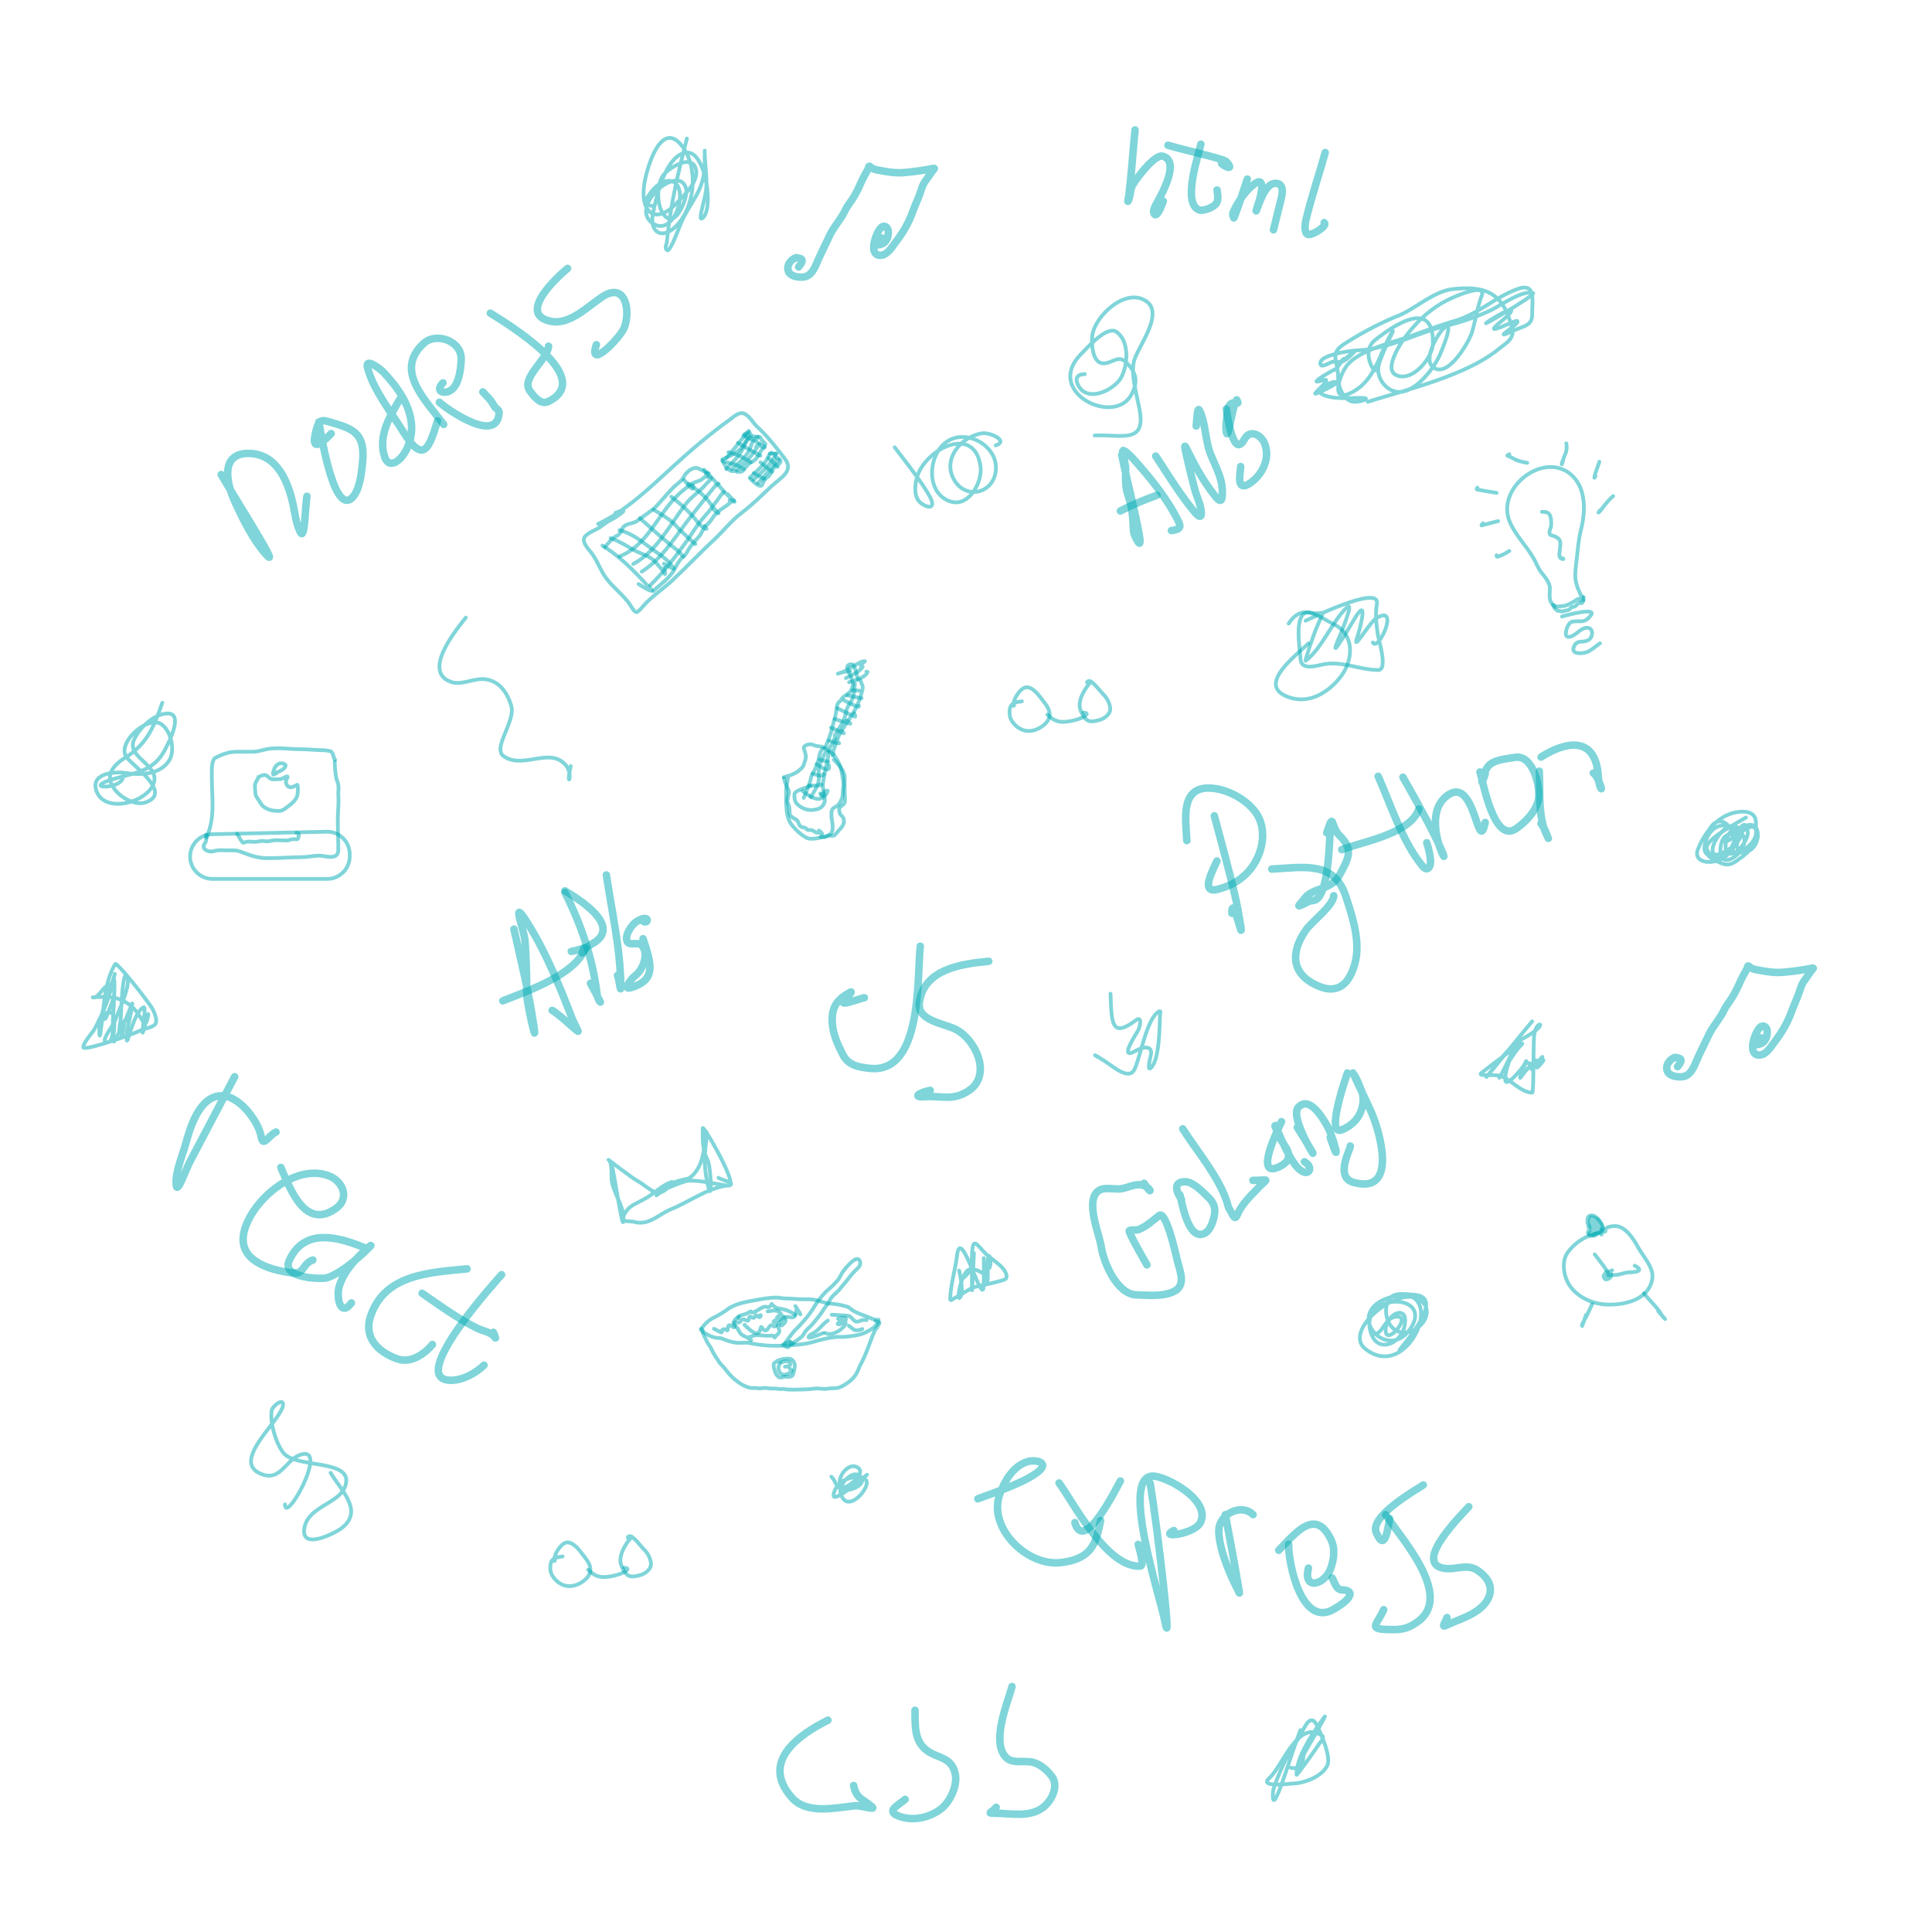 <svg xmlns="http://www.w3.org/2000/svg" width="514" height="514" fill="none"><path stroke="#00ADB5" stroke-linecap="round" stroke-linejoin="round" stroke-opacity=".5" d="M149.686 414.091c-1.309.193-2.849.295-3.161 1.854-.241 1.208-.15 2.451.574 3.499 1.237 1.79 3.075 2.835 5.289 2.466 1.979-.329 4.698-2.123 4.698-4.351 0-1.256-.905-2.52-1.653-3.46-.802-1.007-1.495-2.067-2.505-2.891-1.362-1.111-2.463-1.22-3.688.09-.67.717-1.304 1.695-1.597 2.634-.145.463-.038.834-.038 1.298 0 .618-.115-.294 0-.6"/><path stroke="#00ADB5" stroke-linecap="round" stroke-linejoin="round" stroke-opacity=".5" d="M156.469 417.63c1.114.989 2.058 1.883 4.028 1.931 1.379.034 2.757-.31 4.049-.681.926-.265 3.892-1.67 1.488-1.783"/><path stroke="#00ADB5" stroke-linecap="round" stroke-linejoin="round" stroke-opacity=".5" d="M167.955 409.003c-1.47 1.623-3.498 4.804-2.736 7.242.268.857.657 1.434 1.16 2.167 1.014 1.474 2.584 1.014 4.009.629 1.032-.279 2.259-1.158 2.655-2.158.545-1.38-.592-3.538-1.542-4.488-1.061-1.061-1.901-2.352-3.083-3.281-.315-.247-.554-.515-.964-.424-.461.103-.651.544-.038.544M271.866 186.582c-1.309.194-2.849.296-3.16 1.855-.242 1.208-.15 2.451.574 3.499 1.237 1.79 3.075 2.835 5.288 2.466 1.98-.33 4.698-2.123 4.698-4.351 0-1.256-.904-2.52-1.653-3.46-.802-1.008-1.495-2.067-2.505-2.891-1.362-1.111-2.462-1.22-3.687.09-.67.717-1.304 1.695-1.598 2.634-.144.463-.038.834-.038 1.298 0 .618-.115-.294 0-.6"/><path stroke="#00ADB5" stroke-linecap="round" stroke-linejoin="round" stroke-opacity=".5" d="M278.65 190.122c1.114.989 2.058 1.883 4.027 1.931 1.379.034 2.758-.31 4.05-.681.925-.265 3.891-1.67 1.488-1.783"/><path stroke="#00ADB5" stroke-linecap="round" stroke-linejoin="round" stroke-opacity=".5" d="M290.135 181.495c-1.469 1.623-3.498 4.804-2.736 7.242.268.857.657 1.434 1.16 2.166 1.014 1.474 2.584 1.015 4.009.63 1.033-.279 2.26-1.158 2.655-2.158.546-1.381-.592-3.538-1.542-4.488-1.061-1.061-1.901-2.352-3.083-3.281-.315-.247-.553-.515-.964-.424-.461.103-.651.544-.038.544M159.125 139.395c7.547-3.595 13.647-9.54 19.782-15.146 4.821-4.406 9.877-8.759 15.198-12.561 1.05-.751 2.533-2.26 3.952-1.617 1.407.638 2.217 2.374 3.329 3.402 2.737 2.532 5.199 5.626 7.449 8.601 2.478 3.275-1.237 5.088-3.534 7.232-2.609 2.436-5.101 4.948-7.95 7.097-2.709 2.043-4.885 4.859-7.365 7.172-3.779 3.525-7.314 7.278-11.082 10.806-2.243 2.1-4.817 3.815-6.977 5.99-.757.762-1.457 1.77-2.33 2.404-.701.51-1.671-1.45-1.921-1.819-1.981-2.93-5.05-4.935-6.99-7.999-1.219-1.927-2.04-4.305-3.5-6.065-.697-.84-2.439-2.731-1.676-3.958.78-1.253 2.993-1.853 4.2-2.75.941-.7 2.085-1.563 3.156-2.05.778-.353 1.542-.98 2.238-1.462 1.832-1.27-.109-.727-1.348-.255"/><path stroke="#00ADB5" stroke-linecap="round" stroke-linejoin="round" stroke-opacity=".5" d="M160.278 145.148c4.594 2.844 8.715 6.96 12.302 11.019.09.103.963.711.83.936-.257.435-3.239-1.528-3.523-1.724M164.832 141.036c3.725 1.066 5.945 3.096 8.952 5.267 1.34.967 2.704 1.84 3.906 2.978.565.534.967 1.237 1.489 1.813.715.789-2.205-.916-2.549-1.113M170.244 137.848c2.607 2.353 5.227 4.673 7.915 6.93 1.021.858 2.181 1.645 3.063 2.656 1.566 1.793-.485-.534-1.181-1.191M173.896 135.606c1.934 1.175 3.953 2.314 5.59 3.899.672.651 1.229 1.417 1.947 2.019.884.742 1.659 1.608 2.549 2.329 1.268 1.027 1.459 1.327-.047.038M178.604 132.154c2.133 1.67 4.108 3.365 5.891 5.401.79.902 1.427 1.943 2.429 2.635.919.634 1.562.817.487-.213M183.137 128.637c1.878 1.411 3.729 2.699 5.23 4.517.686.832 1.228 1.788 1.995 2.555 1.558 1.559.487.773-.64-.285M187.317 124.987c2.637 2.522 4.845 5.476 7.486 7.967 1.779 1.678-.769-1.01-1.186-1.488M192.421 122.085c2.22-.906 4.522-1.986 5.714-4.201.329-.61.753-1.142.888-1.83.186-.945.149-.539-.551.072M195.994 125.133c1.76-1.633 3.727-3.417 5.016-5.489.643-1.034 1.868-2.296.155-.801M201.635 128.555a106.515 106.515 0 0 0 4.506-5.184c.476-.589 1.929-1.353.181-.886M200.36 127.674c1.678-1.438 3.575-3.112 4.905-4.927.355-.485.628-1.024.953-1.528.544-.843.578-.558-.247-.471"/><path stroke="#00ADB5" stroke-linecap="round" stroke-linejoin="round" stroke-opacity=".5" d="M164.808 148.053c8.36-3.396 10.423-12.613 17.235-17.825.829-.634 1.502-1.339 2.469-1.778.646-.293 1.444-.434 2.032-.809.359-.23 3.338-2.506 1.268-1.565"/><path stroke="#00ADB5" stroke-linecap="round" stroke-linejoin="round" stroke-opacity=".5" d="M160.915 145.588c.939-1.141 1.772-2.117 2.962-2.942.195-.136.496-.158.657-.339.318-.358.8-.882.922-1.343.483-1.819 2.841-1.483 4.094-2.395 1.191-.867 2.338-1.746 3.553-2.603 1.338-.944 1.957-1.772 3.032-2.982.987-1.112 1.946-2.236 2.991-3.288.855-.861 2.198-1.644 2.742-2.746.614-1.243 2.184-2.666 3.597-2.436.485.08 4.05 2.146 1.72.825M168.48 150.033c6.283-3.313 9.769-10.538 14.012-15.996 1.563-2.01 3.796-3.346 5.432-5.321.7-.845 2.245-1.742.448-1.727M170.723 152.08c5.693-3.5 9.337-10.011 13.479-15.17 1.884-2.348 3.703-4.744 5.61-7.073.87-1.061 2.386-1.724.44-.637M172.966 155.732c3.552-3.464 6.42-7.202 9.326-11.209 1.767-2.436 3.295-5.175 5.37-7.368 1.191-1.259 2.107-2.733 3.188-4.067.436-.538.736-1.164 1.184-1.697 1.008-1.201.305-.115-.397.537M173.801 157.25c1.768-1.732 4.358-3.398 5.537-5.645.428-.815 1.487-2.784 2.23-3.283.983-.66 1.451-2.063 2.165-2.945.745-.919 1.474-1.816 2.282-2.69.757-.82 1-2.259 1.937-2.964 1.045-.786 1.553-2.003 2.387-2.941.721-.812 2.094-1.653 2.989-2.274.496-.343.842-.812 1.404-1.067 1.14-.518.4-.253-.643-.292M192.278 122.734c1.462.385 3.265.65 4.598 1.447.86.514 1.609 1.03.043.094M193.796 120.293c2.086.545 3.561 1.156 5.261 2.265 1.113.725.934.524-.224-.174M196.327 117.83c1.791 1.007 3.529 2.152 5.381 3.029 1.089.516.518.48-.323.074M197.768 115.862c1.883.857 3.62 1.711 5.354 2.79.791.492.073.524-.527.126"/><path stroke="#00ADB5" stroke-linecap="round" stroke-linejoin="round" stroke-opacity=".5" d="M193.202 121.876c1.423-1.692 2.85-3.295 4.146-5.029.368-.492 2.61-3.235 1.641-1.832M194.697 124.846c1.851-1.637 4.519-3.819 5.117-6.265.176-.719.557-1.438 1.116-1.934.567-.502 1.16-.728.313.118M193.212 124.791c1.974-2.127 3.662-3.556 4.777-6.175.29-.681.622-1.244 1.097-1.78.504-.567 1.227-1.098.254-.083M200.547 125.838c.909.576 1.821 1.11 2.766 1.59.39.198-.093-.185-.259-.248M202.319 122.99c.061.052 3.635 3.115 3.001 2.432M204.442 121.88c.788.758 3.203 2.977 2.353 2.288"/><path stroke="#00ADB5" stroke-linecap="round" stroke-linejoin="round" stroke-opacity=".5" d="M199.491 127.047c1.307-1.216 4.172-3.627 4.874-5.497.277-.737 1.544-1.684.352-.671"/><path stroke="#00ADB5" stroke-linecap="round" stroke-linejoin="round" stroke-opacity=".5" d="M199.656 127.41c.124.1 2.623 2.791 3.156 1.486.272-.666.626-1.534 1.293-1.901 1.171-.644 1.387-2.673 2.585-3.217 1.36-.618 1.233-1.653-.033-2.02-.498-.145-.105-1.125-.622-1.048-.473.071-.723-.104-1.252-.007M192.113 122.371c.857 1.638 1.019 2.231 2.402 2.914.373.185.861-.071 1.144.073.56.284 1.668.29 2.087-.226.841-1.039 1.151-1.709 2.439-2.341.814-.398 1.468-1.339 1.844-2.118.413-.857 1.158-1.502 1.595-2.362.186-.366-1.315-1.309-1.329-1.943-.003-.18-1.785-.185-2.082-.335-.359-.183-.524-.44-.696-.819-.252-.555-.698.134-1.375.186M162.434 143.147c2.024.769 3.79 1.761 5.612 2.859 1.583.954 3.371 1.461 4.943 2.385 1.119.658 2.281 2.16 3.107 3.146.275.329.481.636.676 1.007.448.85-.018-1.205-.065-1.43M181.982 127.701c.562.59 2.835 3.844 2.386 1.398M186.661 353.572c.241 1.239.853 2.044 1.328 3.172.323.767.927 1.362 1.264 2.115.363.813.908 1.769 1.414 2.493.435.62.719 1.208 1.268 1.757.968.968 1.701 2.123 2.675 3.078 1.415 1.388 3.811 3.199 5.872 3.085.662-.037 1.395.168 2.045.07.557-.084 1.234-.112 1.792-.016.917.159 1.913-.001 2.79.189.474.103.99-.047 1.469.042.622.115 1.351.144 1.984.144 2.074 0 4.143-.013 6.212-.275 1.121-.143 2.231.229 3.341.032 1.041-.186 2.428.006 3.408-.423a11.252 11.252 0 0 0 3.331-2.285c.467-.466.82-1.023 1.136-1.6.415-.757.646-1.574 1.063-2.329 1.453-2.635 2.282-5.568 3.459-8.314.277-.648.733-1.172 1.066-1.77.084-.151.122-.344.259-.49.513-.543-.47-.601-.922-.806"/><path stroke="#00ADB5" stroke-linecap="round" stroke-linejoin="round" stroke-opacity=".5" d="M186.43 353.687c1.03-1.346 1.903-2.336 3.399-3.097 1.252-.638 2.551-1.395 3.683-2.228 1.739-1.278 4.133-1.848 6.25-2.233 2.305-.419 4.573-.909 6.919-.909.725 0 1.443.218 2.169.23.869.015 1.74.042 2.605.116 1.328.113 2.69.086 4.019.115 1.855.04 3.631 1 5.485 1.149 1.104.088 2.39.253 3.463.553.402.113.86.189 1.235.371.467.227.794.611 1.223.877 1.383.861 2.93 1.266 4.425 1.92.459.201 1.247.544 1.754.544.699 0 .662 1.29.662 0M233.606 351.902c-.854 1.145-1.463 1.581-2.675 2.249-.952.525-2.006.897-3.072 1.092-.996.182-2.083.325-3.092.406-.839.067-1.696-.03-2.553.067-1.94.221-3.896.721-5.767 1.268-2.67.78-5.249.861-8.007 1.011a34.916 34.916 0 0 1-8.979-.679c-.995-.206-2.047-.021-3.059-.06-1.116-.044-2.209-.351-3.258-.714-.442-.153-.849-.387-1.312-.493-.542-.123-1.094-.075-1.632-.205-.75-.181-1.626-.508-2.259-.947-.276-.191-.69-.348-.906-.637-.063-.084-.144-.271-.144-.371 0-.238-.195-.178.115.029M208.838 363.595c.701-.078 1.627-.065 1.337-.966-.093-.29-.327-.321-.576-.404-.741-.247-2.067.232-2.346 1.005-.499 1.388.447 2.888 1.933 2.407.405-.131 1.122-.417 1.38-.784.308-.441-.155-.311-.461-.74"/><path stroke="#00ADB5" stroke-linecap="round" stroke-linejoin="round" stroke-opacity=".5" d="M206.706 362.097c1.118-.448 1.689-.633 2.82-.633.455 0 .683-.032 1.084.23.664.434.892 1.258.823 1.984a9.135 9.135 0 0 1-.477 2.035c-.16.433-.557.508-.963.589-.371.074-1.18-.133-1.472.029-.31.172-1.258.23-1.498-.09-.22-.294-.457-.42-.618-.777-.153-.341-.222-.666-.345-1.005-.169-.465-.473-1.736.157-2.016.369-.164.527-.262.95-.262.12 0 .223.089.346.089.177 0-.342-.115-.519-.115M208.722 357.489c.813-1.05 1.554-2.134 2.394-3.155.451-.549 1.011-1.021 1.498-1.546 1.392-1.503 2.81-3.149 3.872-4.906 1.045-1.73 2.472-3.615 4.022-4.915.819-.687 1.551-1.445 2.263-2.237.691-.768 1.009-1.841 1.664-2.653.507-.628 3.825-4.903 4.403-2.304.227 1.022-.769 1.736-1.395 2.362-.71.71-1.424 1.612-2.029 2.419-.583.778-1.293 1.462-1.859 2.247-.771 1.067-2.174 1.831-2.736 3.04-.464.997-1.234 1.799-1.812 2.723-.8 1.281-1.738 2.351-2.681 3.523-.748.929-1.919 1.693-2.448 2.752-.443.885-1.227 1.258-1.943 1.831-.311.249-.69.388-.966.733-.092.115-.257.247-.343.118-.049-.073-.236.092-.201.173.123.287-.176-.689-.205-.781"/><path stroke="#00ADB5" stroke-linecap="round" stroke-linejoin="round" stroke-opacity=".5" d="M208.261 357.777c.221.112 1.613 1.169 1.613.317 0-.258.332-.688.448-.95.089-.199-.707-.009-.825.144-.155.198-.455.36.032.374.374.011.666-.15.95-.371.082-.064 1.181.11.202.083-.521-.015-1.027 0-1.527 0-.432 0 .444-.115.57-.115.101 0-.73.494-.874.333-.035-.04-.095-.148.045-.218M189.944 353.515c.065.034 2.123 1.112 2.131.979.01-.161-.105-.302-.025-.461.348-.697.799-.362 1.398-.093.468.211-.242-2.12 1.168-1.136.729.509.923.428.803-.425-.09-.646.133-.648.688-.58.378.047.649.129.864-.23.262-.436.557-.684 1.092-.496.443.156.837.595 1.142.035.134-.246.021-.983.445-.841.266.088.616.435.918.326.23-.083.406-.794.666-.682.271.118.547.632.89.509.165-.059.471-.599.147-.534M198.066 352.478c.714.581 3.388 3.684 4.173 1.366.141-.415.163-1.237.557-.557.324.561.813.95 1.344.42.352-.352.508-.949 1.011-1.133.462-.169.8.699 1.184.192.31-.409.16-1.112-.294-1.357-.149-.081-.191.197-.256.262M204.229 348.907c1.113-.192 2.514-.581 3.36.416.393.461.355 1.051.096 1.574-.189.382-.698.573-1.024.198-.266-.307.284-.814.48-1.001.675-.643 1.674.386 1.885 1.085.177.583-1.418 1.935-1.225 1.356M222.95 350.865c.33-.114 2.456-.798 2.048.333-.209.58-1.011.891-1.536 1.081-.249.09-.891.075-.474-.288.361-.313.87-.461 1.344-.422 1.849.15-.736 2.274-1.267 2.567-1.031.568-2.434 1.167-3.514.473"/><path stroke="#00ADB5" stroke-linecap="round" stroke-linejoin="round" stroke-opacity=".5" d="M211.602 347.466c.439.714.966 1.43 1.341 2.18.129.258-.429-.403-.56-.659-.035-.068-.275-.825-.298-.82-.28.063-.346 1.347-.422 1.584-.359 1.122-1.246.692-2.115.608-1.053-.101-1.524.937-2.106 1.6-.466.531-.649.694-.333 1.325.256.511.362 1.007 0 1.469-.282.361-.635.589-.976.887-.312.272.136.227.077.064-.16-.448-1.146-.355-1.469-.333-1.199.079-2.42-.222-3.597-.147-.625.039-1.214.388-1.833.48-.63.093.202.639.438.796.406.271-.794-.575-1.235-.784-.74-.35-1.422-.62-1.805-1.395-.384-.776-.721-1.305-1.37-1.875-.223-.197-.25-.495-.141-.762.253-.617.814-1.119 1.37-1.453"/><path stroke="#00ADB5" stroke-linecap="round" stroke-linejoin="round" stroke-opacity=".5" d="M211.487 349.771c-1.444-1.008-2.635-1.442-4.333-1.671-.597-.08-1.233-.493-1.622-.95-.346-.406-.15-.298-.557.252-.556.753-.969.078-1.68.276-1.089.303-2.024 1.316-3.13 1.504-.303.051-.23-.455-.608-.237-.637.367-1.124.715-1.869.832-.45.071-1.304.367-1.235.915M221.279 349.771c1.394.134 2.805.117 4.193.265.488.052.738.25 1.081.57.31.288.794.968 1.239 1.005.641.053.972-.213 1.571-.4.36-.113 1.51 0 1.133 0M220.243 351.326c-1.498.987-2.298 2.484-3.901 3.382-.318.178-1.289.523-1.216 1.108.053.423 3.298-.902 3.792-1.149M225.83 352.708c.814.606 1.517 1.473 2.535 1.165.275-.083.851-.116 1.036-.301M427.132 327.597c-4.207.807-7.265 2.022-9.931 5.45-1.69 2.172-1.319 5.591-.212 7.894 1.824 3.795 6.309 5.938 10.355 6.124 4.713.216 11.265-1.169 12.231-6.79.518-3.013-2.361-5.862-3.709-8.333-1.096-2.011-2.748-4.721-5.056-5.571-.942-.347-3.129-.227-3.815.711-.306.419-.7.862-.923 1.332-.181.382.013-.97-.03-1.362"/><path stroke="#00ADB5" stroke-linecap="round" stroke-linejoin="round" stroke-opacity=".5" d="M428.903 337.951c-1.135.584-2.977.97-1.983 2.248.226.292.549.276.825 0 .235-.235 1.422-1.471.545-1.763-1.788-.596-1.134 2.971.143 1.393.687-.848-.274-1.683-1.135-1.166-1.026.615-.214 1.69.591.757.606-.704.122-1.243-.538-.583-.591.591.009 1.533.59.734.596-.819-.083-1.513-.802-.795-.832.832.069.745.659.197.594-.552-.46-.471-.803-.038-.795 1.006.451.863.651 0 .295-1.267-1.012 1.645-.378-.575"/><path stroke="#00ADB5" stroke-linecap="round" stroke-linejoin="round" stroke-opacity=".5" d="M424.271 333.728c1.21 1.597 2.45 3.111 3.466 4.708.282.442.057.886.212.878.573-.032 1.161-.136 1.771-.136 1.398 0 2.498-.682 3.845-.682 1.631 0 4.028-.423 1.332-1.771M422.908 327.461c-.255-1.288-1.498-4.411.817-4.08.831.119 1.389.978 1.878 1.521 1.271 1.413 1.135 3.119-.924 3.24-.539.032-1.299 1.101-1.907.341-.689-.862.014-.804.136-1.84.08-.677-.363-.621-.553-1.287-.145-.51.157-1.069.28-1.438"/><path stroke="#00ADB5" stroke-linecap="round" stroke-linejoin="round" stroke-opacity=".5" d="M423.726 325.962c-.013.325-.514 3.258.552 2.778.357-.161.666-.394.81-.765.14-.358-.009-.573-.167-.923-.406-.903-1.585-2.307-1.226-.273.227 1.284 1.66.984 1.771-.242.086-.936-1.095-2.19-1.846-1.12-.532.757.415 2.425.968 1.256.282-.593-.391-2.102-1.105-1.362-.732.758.368 2.358 1.09 1.711.714-.64.229-2.592-.545-1.847-.707.681.354 2.037.893.999.602-1.158-.723-2.031-1.135-.818-.368 1.084.779 2.248 1.045.772.202-1.123-1.862-1.72-1.862-.378 0 1.237 1.105 1.11 1.105-.015 0-1.173-1.181-.909-.689.076.492.984 1.152-.763.598-1.317-.647-.647-1.504.353-.742.976.519.425 1.229-1.338.356-1.665-.754-.283-.337 1.257-.076.908.405-.54-.216-.902.212-.795.377.095 1.293.296 1.552.629.203.261 1.029 1.718 1.029 2.096 0 1.157-1.77 1.781-2.785 1.491-.729-.208-.945.307-.689.137.62-.414.749-1.492.749-1.083M423.589 346.943c-.701 1.489-1.324 2.984-2.149 4.391-.186.316-.535.963-.576 1.332-.11.994.888-2.371 1.09-2.861M437.35 344.082c1.725 2.179 3.628 3.733 4.973 6.124.132.235.362.422.545.605.612.612-1.136-1.306-1.703-1.96"/><path stroke="#00ADB5" stroke-linecap="round" stroke-linejoin="round" stroke-opacity=".5" stroke-width="2" d="M323.065 217.051c1.079 4.072 5.245 19.209 6.242 24.74 2.744 15.228-1.562-5.551-1.572 1.175"/><path stroke="#00ADB5" stroke-linecap="round" stroke-linejoin="round" stroke-opacity=".5" stroke-width="2" d="M315.754 223.634c-.368-6.196-1.758-14.796 6.93-13.911 4.088.417 8.59 2.843 11.138 6.089 3.938 5.016 1.861 12.792-2.394 16.784-2.265 2.124-4.462 3.189-7.425 3.992-5.021 1.361-1.059-5.612-.25-7.524M338.352 231.207c8.633-.462 16.579-2.161 19.668 7.201 1.794 5.441 3.98 12.052 2.484 17.786-1.352 5.181-4.264 8.42-9.588 6.213-7.608-3.154-7.598-9.092-3.457-15.014 1.525-2.18 7.364-6.546 7.368-9.095"/><path stroke="#00ADB5" stroke-linecap="round" stroke-linejoin="round" stroke-opacity=".5" stroke-width="2" d="M353.912 221.104c-.294 2.271-.299 18.34-4.648 18.494-.816.029-1.5.453-2.213.808-2.738 1.363-1.072.136-.05-1.283 2.315-3.214 7.005-2.026 9.352-6.292 2.55-4.632 3.724-6.91.069-10.493-2.561-2.512-1.436-6.783-3.453-.765M366.653 206.522c3.337 7.511 6.386 17.293 11.739 23.832 1.414 1.728 2.208.224 2.186-1.122-.027-1.7-.506-3.416-.999-5.026"/><path stroke="#00ADB5" stroke-linecap="round" stroke-linejoin="round" stroke-opacity=".5" stroke-width="2" d="M356.966 226.055c5.294-2.083 18.292-4.191 20.507-10.802"/><path stroke="#00ADB5" stroke-linecap="round" stroke-linejoin="round" stroke-opacity=".5" stroke-width="2" d="M373.247 206.768c22.945 40.134.591 11.926 12.253 4.585 7.08-4.455 7.67 16.544 9.632 7.461M393.74 205.387c.832 2.489 3.628 18.92 9.449 15.167 2.603-1.679 5.635-4.879 6.136-8.025.539-3.375-1.57-11.95-6.341-11.027-2.178.422-5.82.523-7.24 2.593-1.373 2-2.24 6.684-.592 1.765M409.997 201.409c6.507-4.178 14.155-5.549 15.145 4.289.124 1.235.147 2.79.714 3.927.656 1.318-.693-3.222-1.97-3.955"/><path stroke="#00ADB5" stroke-linecap="round" stroke-linejoin="round" stroke-opacity=".5" stroke-width="2" d="M409.52 205.176c.294 5.143-.441 12.11 1.962 16.935.082.164.653 1.423.365.733-.569-1.365-.805-2.291-1.878-3.771M244.833 251.734c-.901 8.359.67 34.095-13.528 32.493-2.96-.333-5.648-.828-7.054-3.617-1.473-2.92-2.691-5.461-2.837-8.778-.18-4.074 1.442-5.997 4.736-7.836 1.155-.644-1.327 1.966-1.547 2.219-1.448 1.663 3.464-.364 5.342-.78"/><path stroke="#00ADB5" stroke-linecap="round" stroke-linejoin="round" stroke-opacity=".5" stroke-width="2" d="M263.06 255.75c-7.181.672-17.317 2.033-18.476 11.017-.628 4.873 6.617 5.465 9.761 7.125 5.403 2.851 9.503 12.151 3.442 16.244-4.214 2.846-7.402 1.333-11.501 1.617-4.165.289-1.265-1.246 1.204-1.667M301.973 34.573c-.576 5.767-.926 11.594-1.637 17.347-.069.554-.614 2.74.031.972.471-1.291.319-2.638 1.075-3.863 1.043-1.687 5.752-8.114 7.964-7.464 4.433 1.303-.041 9.526-1.31 11.882-.438.813-1.631 2.576-1.013 3.487.823 1.215 2.346-3.275 2.411-3.412M319.482 38.36c-.526 2.577-4.939 15.295-.687 17.402 1.2.594 3.855-.528 4.68-1.495.859-1.008.41-2.55.317-3.72"/><path stroke="#00ADB5" stroke-linecap="round" stroke-linejoin="round" stroke-opacity=".5" stroke-width="2" d="M310.733 38.638c4.665 1.388 9.463 2.311 14.099 3.743 1.094.338 1.504.49 2.093 1.467.916 1.518-1.518.131-1.938-.329M331.831 47.653c-1.071 3.233-2.077 6.506-3.3 9.687-.242.633-.279.864-.41.381-.126-.465-.249-.74-.042-1.231 1.098-2.612 3.661-6.366 6.079-7.825 2.61-1.575 1.186 3.717.835 4.788-.394 1.203-1.455 4.5-.248 1.31.717-1.9 2.365-6.618 5.143-5.932 1.682.416 1.294 2.69.997 3.894l-1.644 6.646c-.804 3.252-.37 1.495.218-.88M352.569 40.575c-1.676 6.028-3.732 12.038-5.176 18.13-.169.713-.539 3.358.599 3.673 1.08.3 5.349-2.265 4.306-3.154M62.427 286.46c-3.963 7.529-7.913 15.065-11.888 22.588-1.132 2.145-3.368 8.705-3.645 6.296-.375-3.267 1.621-7.84 2.468-10.901 1.195-4.321 3.63-12.952 9.694-12.921 4.578.025 9.725 6.738 10.435 10.927.501 2.957 1.959-.383 3.937-1.275M74.712 310.581c2.663 6.194 6.59 16.665 14.674 10.904 3.715-2.647 1.87-7.177-1.798-8.616-8.987-3.526-20.312 6.32-22.553 14.413-2.241 8.092 6.605 10.573 12.69 11.372 3.367.442 2.612-2.436 5.51-3.438"/><path stroke="#00ADB5" stroke-linecap="round" stroke-linejoin="round" stroke-opacity=".5" stroke-width="2" d="M97.095 331.997c-6.982-2.915-16.23-5.514-20.165 3.408-1.897 4.3 6.59 4.805 9.108 4.686 4.808-.226 15.514-11.356 11.907-8.169-3.166 2.797-6.37 6.098-7.67 10.228-.841 2.668.124 8.561 3.217 4.491M124.244 337.579c-10.133.972-22.142 1.481-25.737 12.866-1.767 5.596 2.379 9.488 7.375 11.13 3.491 1.148 7.05-1.344 9.168-3.872M133.448 339.123c-.556.676-25.517 27.881-13.619 28.091 3.295.059 6.676-1.858 8.944-4.013"/><path stroke="#00ADB5" stroke-linecap="round" stroke-linejoin="round" stroke-opacity=".5" stroke-width="2" d="M112.305 344.073c4.793 3.305 9.518 6.805 14.775 9.359 1.365.664 3.64.98 4.58 2.356.528.773-.302-1.063-.394-1.33M58.848 126.255c4.022 6.878 16.794 26.944 11.61 20.895-3.315-3.867-5.833-8.999-7.934-13.574-2.205-4.8-4.276-13.365 4.127-12.931 7.213.374 10.092 7.739 11.36 13.776.56 2.663.703 4.732 1.898 7.154 1.221 2.477 1.289-7.066 1.753-9.542M84.832 112.267c.225 1.04 3.701 24.825 8.747 20.251 2.125-1.926 2.592-6.674 2.865-9.275.852-8.129-2.582-9.133-8.289-10.853-2.722-.821-3.28-.784-4.028 2.019-1.535 5.755.885 4.138 3.986.938M106.773 105.557c-2.803 4.725-6.378 10.283-4.406 16.07.818 2.401 2.721 1.766 4.054.415 2.103-2.133 3.2-5.638 3.083-8.567-.224-5.614-3.741-10.418-7.432-14.407-.511-.553-5.172-4.395-4.26-1.097 1.64 5.925 6.203 11.624 9.382 16.774 5.24 8.487 6.847 5.191 9.201-2.776M116.893 107.026c1.74 1.623 15.47 11.43 15.896 2.731.038-.789-.968-1.036-1.299-1.708-.855-1.733-2.271-2.876-3.041-3.785"/><path stroke="#00ADB5" stroke-linecap="round" stroke-linejoin="round" stroke-opacity=".5" stroke-width="2" d="M118.038 112.921c-5.436-7.139-13.03-14.562-5.246-21.619 3.28-2.974 10.086-.622 9.908 4.346-.083 2.314-.571 8.037-3.895 8.641-1.757.319-2.567-.831-.942-2.439M130.448 83.313c3.515 2.236 28.56 17.037 15.442 23.506-2.045 1.009-3.844-1.341-4.931-2.853-2.45-3.408 4.688-8.243 4.985-11.853M151.005 71.414c-2.046 1.67-13.78 12.048-4.553 14.054 5.097 1.108 9.914-3.97 13.788-6.505 6.24-4.084 7.558 3.774 5.843 8.21-1.05 2.716-9.817 11.605-7.418 4.538M220.261 457.65c-7.806 3.928-18.035 11.092-9.596 20.597 4.048 4.56 11.521 2.692 16.852 2.165 1.498-.148 5.631 1.293 4.506.293-2.434-2.163-4.185-2.024-4.915-5.676M243.434 455.016c0 5.755-.054 9.875 5.851 12.113 2.55.967 4.151 1.854 4.828 4.711.765 3.229-1.488 7.907-4.155 9.713-3.297 2.233-7.438 3.012-11.147 1.492-3.177-1.302.335-2.841 1.989-4.33M269.239 448.697c-1.036 4.013-5.705 14.746-1.551 18.9 1.677 1.677 4.924.746 6.992 1.229 2.058.481 3.823 2.056 5.091 3.687 2.008 2.581.097 6.493-2.223 8.309-3.6 2.817-8.742 1.58-12.932 1.58-2.288 0-.725-.162.409-1.58M260.16 398.752c4.057-1.548 11.582-4.012 15.506-6.788 4.143-2.93-.194-3.772-2.399-3.072-3.734 1.187-5.99 5.098-7.256 8.544-3.332 9.071 7.268 19.325 16.18 18.286 8.235-.961 9.384-4.993 10.62-11.177"/><path stroke="#00ADB5" stroke-linecap="round" stroke-linejoin="round" stroke-opacity=".5" stroke-width="2" d="M298.078 394.012c-.923 1.503-9.688 19.549-12.113 11.06"/><path stroke="#00ADB5" stroke-linecap="round" stroke-linejoin="round" stroke-opacity=".5" stroke-width="2" d="M281.752 394.539c3.698 4.943 12.632 22.617 21.592 22.119 1.3-.072-.424-5.075-.526-5.793M305.977 394.539c2.043 11.967 6.135 48.135 3.804 36.221-1.202-6.143-12.178-39.386-2.516-38.006 4.19.599 14.886 6.712 12.083 12.318-1.576 3.152-11.343 4.252-7.051 2.106M325.99 402.965c1.301 6.771 2.553 13.537 3.686 20.334.194 1.164-.066.205-.409-.438-2.154-4.04-5.104-11.238-5.003-15.77.095-4.294 6.002-7.222 9.099-4.126M342.843 410.865c-.137 4.956 3.458 22.307 11.995 17.262 1.223-.723 4.241-2.489 4.33-4.096.048-.857-1.511-1.053-2.106-1.053-1.565 0-1.956-1.941-2.633-3.16"/><path stroke="#00ADB5" stroke-linecap="round" stroke-linejoin="round" stroke-opacity=".5" stroke-width="2" d="M340.209 412.445c4.613-4.772 9.801-11.346 13.898-2.838 1.199 2.491.781 5.492-.205 7.987-1.594 4.031-7.301 5.621-5.793-.409M368.648 402.965c3.609 5.768 18.207 21.316 8.631 28.41-3.064 2.269-5.064 2.259-8.514 2.135-4.871-.174-2.297-1.408-.644-5.266M390.766 400.859c-1.09 1.319-15.172 14.933-6.612 16.384 3.155.535 6.055-1.376 8.953.556 5.229 3.486 3.99 8.211-.819 11.176-2.404 1.483-5.086 2.26-7.607 3.482-1.425.691.093-1.31.292-2.106"/><path stroke="#00ADB5" stroke-linecap="round" stroke-linejoin="round" stroke-opacity=".5" stroke-width="2" d="M378.654 395.066c-1.223.898-14.39 8.205-12.522 12.639 2.355 5.594 3.134-1.292 3.569-3.686"/><path stroke="#00ADB5" stroke-linecap="round" stroke-linejoin="round" stroke-opacity=".5" d="M54.971 222.793c2.346-5.53 1.385-10.349 1.385-16.081 0-1.115-.202-4.511.97-5.119 1.847-.959 3.574-1.599 5.754-1.599 1.45 0 2.906.042 4.355 0 1.449-.041 2.853-.631 4.285-.806 2.666-.327 5.439.128 8.071.128 2.09 0 4.252.271 6.263.271.357 0 1.812.17 2.046.377.718.633.513 1.648 1.078 2.202"/><path stroke="#00ADB5" stroke-linecap="round" stroke-linejoin="round" stroke-opacity=".5" d="M89.04 202.656c.09 1.632.125 3.922.797 5.517.435 1.033.088 2.409.176 3.51.169 2.112-.146 4.172-.146 6.222 0 2.749.138 5.464.138 8.199 0 2.347-2.293 1.954-4.107 1.624-1.567-.285-3.67.287-5.303.307-3.15.039-6.315.276-9.47.276-2.636 0-4.593-.766-7.02-1.686-1.296-.492-2.08-.383-3.471-.383-1.319 0-2.403-.206-3.724.207-.773.241-2.158.033-2.598-.759-.527-.949.521-1.361.521-2.138 0-.652-.082-2.518.138-.758"/><path stroke="#00ADB5" stroke-linecap="round" stroke-linejoin="round" stroke-opacity=".5" d="M70.695 206.242s.552.276 1.104.828c.551.413 1.713.207 2.69.207.513 0 1.056-.401 1.516-.606.934-.415.377.366.154.812-.248.495.035 1.415.482 1.725.739.511 1.47.07 2.192-.292.3-.15.218-.219.31-.015.126.277.104.679.104.981 0 .687-.045 1.83-.414 2.429-.485.788-.975 1.298-1.755 1.877-.77.573-1.788 1.571-2.812 1.571-2.001 0-4.125-.436-5.126-2.383-.425-.825-1.203-1.501-1.203-2.444 0-.788-.26-1.731 0-2.483.315-.912 1.103-1.778.827-1.778.14.04 1.38-.705 1.931-.429ZM72.971 205.759c.776-.287 2.548-.889 2.965-1.827.323-.726-.743-.862-1.31-.862-.688 0-1.503.95-1.686 1.551-.101.335-.198.677-.299 1.016-.048.163.017.281.05.433.026.115 1.078-.438 1.039-.596"/><path stroke="#00ADB5" stroke-opacity=".5" d="m86.908 221.273-30.538.671a5.943 5.943 0 0 0 .13 11.884h30.54a6 6 0 0 0 6-6v-.556a6 6 0 0 0-6.132-5.999Z"/><path stroke="#00ADB5" stroke-linecap="round" stroke-linejoin="round" stroke-opacity=".5" d="M63.059 221.777c.458.71.853 1.563 1.379 2.22.264.33.222.263.734.073.856-.317 1.826-.089 2.718-.089.784 0 1.695-.41 2.457-.204.882.237 1.922-.216 2.79-.237 1.047-.025 2.045.073 3.085.073.628 0 1.24-.367 1.82-.367.337 0 1.298.267 1.322-.351.012-.301.147-.593.147-.898 0-.411-.246-.233-.66-.44"/><path stroke="#00ADB5" stroke-linecap="round" stroke-linejoin="round" stroke-opacity=".5" stroke-width="2" d="M212.48 71.006c.566-.72 1.651-2.052.131-2.288-.344-.053-.666-.255-1.003-.102-1.04.47-2.006 1.508-2.006 2.742 0 1.97 2.161 2.396 3.73 2.37 2.648-.043 3.454-2.622 4.389-4.712.945-2.111 1.994-4.188 2.974-6.284 1.109-2.371 2.928-4.26 4.079-6.61.493-1.008 1.137-1.895 1.773-2.815.985-1.427 1.688-2.867 2.393-4.45.578-1.297 1.219-2.483 1.927-3.712.287-.497.179-1.258.727-.727.416.404 1.078.669 1.637.771 2.447.448 4.698.923 7.218.722a68.73 68.73 0 0 0 7.605-1.054c.853-.165.489.034.087.552-.682.878-1.265 1.808-1.918 2.697-.852 1.16-1.152 2.558-1.657 3.884-.554 1.458-1.214 2.85-1.744 4.332-1.023 2.864-2.516 5.475-4.364 7.879-1.071 1.393-2.393 3.825-4.398 3.727-3.103-.153-1.008-6.26.474-7.454.798-.643 1.671.049 1.768.912.134 1.186-.273 2.81-1.424 3.39-1.214.612-2.145.539-1.211-1.039.566-.954.902.096 1.134-.37M446.308 283.769c.566-.721 1.651-2.053.131-2.288-.344-.054-.666-.256-1.003-.103-1.04.471-2.005 1.509-2.005 2.742 0 1.97 2.16 2.396 3.729 2.371 2.648-.043 3.454-2.623 4.389-4.713.945-2.111 1.994-4.188 2.974-6.283 1.109-2.372 2.928-4.261 4.079-6.611.493-1.007 1.138-1.895 1.773-2.815.985-1.427 1.688-2.867 2.393-4.449.578-1.298 1.219-2.484 1.928-3.712.286-.497.178-1.259.726-.727.416.403 1.078.668 1.637.77 2.448.449 4.698.923 7.218.722a68.562 68.562 0 0 0 7.605-1.053c.853-.165.489.033.087.551-.682.878-1.264 1.808-1.918 2.698-.852 1.16-1.152 2.557-1.657 3.883-.554 1.458-1.214 2.85-1.743 4.332-1.024 2.864-2.517 5.476-4.365 7.879-1.071 1.393-2.393 3.826-4.398 3.727-3.103-.152-1.008-6.26.475-7.454.797-.643 1.67.049 1.768.912.133 1.186-.273 2.811-1.425 3.391-1.214.611-2.145.538-1.211-1.039.566-.955.902.096 1.134-.371"/><path stroke="#00ADB5" stroke-linecap="round" stroke-linejoin="round" stroke-opacity=".5" d="M421.306 159.664c-2.596-4.705-2.443-6.049-1.851-10.785.326-2.607.451-5.156 1.11-7.721 1.18-4.588 1.563-10.767-2.131-14.461-7.269-7.269-20.806 3.069-16.707 12.291 1.56 3.51 4.256 6.109 6.203 9.419.781 1.328 1.218 2.767 2.234 4.008.973 1.19 2.182 2.671 2.182 4.148 0 1.248-.372 2.866.511 3.969 1.219 1.524.785.74 2.59.74 1.241 0 3.071-.986 4.072-1.786.714-.572 1.098 1.081 1.098-.511 0-1.367-.44-.23.459-.23M415.562 164.029c2.457-.732 9.257-2.368 7.683-.344-1.899 2.441-2.711 1.218-5.041 1.736-1.192.264-2.353 3.942-1.034 4.02 1.885.111 3.135-2.425 5.054-2.425 1.748 0 1.622 2.299.575 3.114-1.384 1.076-2.975-.08-3.906 1.596-1.471 2.648 2.548 2.217 3.689 1.595 1.149-.627 2.242-1.606 3.088-2.17"/><path stroke="#00ADB5" stroke-linecap="round" stroke-linejoin="round" stroke-opacity=".5" d="M421.306 158.918c-.031.2-.064 1.55-.603 1.55-.291 0-.424-.176-.689-.028-.312.173-.605.581-.903.82-.263.21-1.044.184-1.194.446-.245.429-.742.664-1.206.715-.602.067-.824.369-1.465.227-.195-.044-.215-.169-.398-.169-.283 0-.406.135-.619-.102-.237-.263-.623-.386-.737-.785-.155-.543-.724-.828.118-.492M410.221 136.174c1.028.005 1.877.072 2.227 1.161.238.742.243 1.47.243 2.24 0 .749-.46 1.351-.46 2.055 0 .931.745.779 1.375 1.063.596.268 1.027.491 1.35 1.091.32.593.078 1.741.035 2.387-.037.555-.301 1.735.083 2.204.209.255 1.349.649.603.09M401.548 146.569c-.823.547-1.661 1.005-2.581 1.35-.386.145-.894.403-.807-.201M398.562 138.643c-1.458.352-2.907.747-4.352 1.136-.241.065.311-.543.332-.561M398.16 131.12c-1.51-.22-3.016-.492-4.518-.76-.692-.123-.985-.032-.594-.619M406.315 123.136c-1.193-.209-2.227-.411-3.305-.951-.505-.252-.991-.555-1.519-.759-.628-.242-.641-.168.057-.587M416.711 117.967c.174 1.219.117 1.949-.376 3.054a10.157 10.157 0 0 0-.622 1.991c-.046.221-.071.347-.221.514-.056.062.15-.678.185-.792M425.498 122.849c-.381 1.269-.924 2.487-1.25 3.759-.165.643-.062.682.217.032M429.174 131.981c-1.305 1.129-2.375 2.531-3.388 3.918-.127.174-.274.236-.415.377-.32.32.232-.403.3-.504"/><path stroke="#00ADB5" stroke-linecap="round" stroke-linejoin="round" stroke-opacity=".5" stroke-width="2" d="M136.734 247.189c1.91 8.602 4.06 17.223 5.323 25.955.706 4.878-.844-2.161-1.036-3.156-.417-2.154-.895-4.062-.895-6.265 0-4.433-.119-8.916-.448-13.354-.23-3.107-4.046-12.358.777-4.64 4.919 7.869 8.391 16.57 11.73 25.154.46 1.183 1.097 2.304 1.601 3.439.276.62-4.887-4.426-6.877-5.511"/><path stroke="#00ADB5" stroke-linecap="round" stroke-linejoin="round" stroke-opacity=".5" stroke-width="2" d="M133.766 266.267c5.512-2.2 17.665-6.348 21.198-12.53 1.48-2.59 1.192-1.393-2.968-.613"/><path stroke="#00ADB5" stroke-linecap="round" stroke-linejoin="round" stroke-opacity=".5" stroke-width="2" d="M150.301 237.438c4.253 8.42 7.334 17.386 8.502 26.733.108.866.309 1.816.919 2.426.113.113-2.04-3.918-2.638-4.994"/><path stroke="#00ADB5" stroke-linecap="round" stroke-linejoin="round" stroke-opacity=".5" stroke-width="2" d="M150.301 237.014c3.298 1.976 15.412 9.273 7.513 13.92-.693.408-1.506.784-2.002 1.437-1.05 1.381-1.176 1.786-.424-.095M161.323 232.775c1.405 9.518 3.816 19.977 3.816 29.676 0 2.141-.358-1.824-.848-2.967M171.074 249.733c2.328 6.938 3.524 11.027-3.297 13.048-2.331.691.485-2.695 1.083-3.109 2.041-1.413 4.073-5.961 1.79-8.244-.908-.908-3.082.239-3.721-.847-.943-1.602 1.169-4.636 2.449-5.418 3.681-2.249 3.218.921 1.696-.094M298.425 120.985c1.406 7.394 7.191 28.985 3.825 22.253-.362-.725-.665-1.34-.695-2.163-.113-3.045-.34-6.228-1.391-9.118-.879-2.417-.695-4.923-.695-7.495 0-.515-.876-4.57-.792-4.597.885-.295 4.536 4.141 5.196 4.906 3.338 3.868 6.713 8.313 9.098 12.846 1.228 2.333 1.598 3.169-1.333 3.535"/><path stroke="#00ADB5" stroke-linecap="round" stroke-linejoin="round" stroke-opacity=".5" stroke-width="2" d="M298.078 135.936a80.7 80.7 0 0 1 9.736-4.172M307.466 121.333c3.341 5.004 6.523 10.33 10.412 14.951.555.659 1.719 1.856 1.719.309 0-2.111-1.169-4.293-1.7-6.297a248.775 248.775 0 0 1-2.356-9.659c-.694-3.12-.205-1.955.966.387 1.94 3.879 3.982 7.413 6.683 10.856 1.82 2.319 2.009 1.028 2.009-1.005 0-3.691-1.802-6.727-3.129-10.045-1.418-3.544-1.323-8.382-2.936-11.609-.628-1.255-.715 2.722-.889 4.114M326.242 108.815c.089.409 1.384 10.532 3.671 9.388 1.002-.501 1.247-2.034 2.279-2.55 1.672-.835 3.479.645 4.134 2.087 1.733 3.812-.262 8.227-3.4 10.547-4.347 3.213-2.859-2.571-2.859-4.173"/><path stroke="#00ADB5" stroke-linecap="round" stroke-linejoin="round" stroke-opacity=".5" stroke-width="2" d="M328.329 108.12c-.626 1.71-1.764 9.648-2.106 6.568-.211-1.902.164-3.348.367-5.177.482-4.339 3.803-.849 2.434-3.13M305.14 336.508c-.116-.213-5.132-8.851-4.698-9.1.602-.344 1.725-.009 2.434-.275 2.093-.785 3.779-2.405 5.502-3.745 1.812-1.41 4.294 9.648 4.846 11.977.667 2.818 2.405 6.564-.847 8.19-2.931 1.466-6.788 1.023-9.988.952-5.221-.116-8.829-8.686-9.438-12.951-.444-3.105-4.744-13.073-.127-15.067 1.236-.534 3.336-.169 4.677-.169 1.918 0 3.593-1.143 5.544-1.143 3.104 0 4.043 3.878 1.333-.381M313.901 317.843c.541 1.972 2.282 12.919 6.856 10.116.871-.534 1.504-1.828 1.82-2.751.843-2.466 1.02-4.525-.868-6.412-1.414-1.415-4.145-4.302-6.2-4.381-5.096-.196-.6 5.512-1.227 4.571M314.663 300.321c3.762 5.949 9.439 12.491 11.723 19.342.291.874.302 1.468.847 2.286.822 1.233 1.211 3.023 1.989 1.142 1.127-2.723 3.695-5.14 5.714-7.237 2.49-2.586 2.831-1.82-1.609-1.82M340.946 298.417c-.473 1.067-7.649 15.268-.72 12.041 1.379-.642 2.785-1.641 2.603-3.28-.176-1.58-1.495-2.822-2.18-4.19-.386-.774-1.932-4.499-1.396-3.429 1.591 3.182 3.727 8.849 6.094 11.216 2.758 2.758 4.41-.14 1.693-1.693M345.136 299.94c10.602 16.818-2.814-2.052.275-5.354 2.989-3.195 6.52 2.941 7.639 4.889 1.949 3.393 3.868 12.196.847 3.132M358.468 285.466c-.18.635-5.867 16.639-1.609 15.152 1.81-.632 3.627-2.063 4.592-3.704 1.114-1.894 1.633-4.491.826-6.581-.551-1.425-1.146-2.947-1.905-4.275-1.803-3.154 3.056 6.594 4.508 9.925 2.126 4.877 7.248 21.976-4.825 18.58-5.266-1.481-.307-9.671-.826-9.671"/><path stroke="#00ADB5" stroke-linecap="round" stroke-linejoin="round" stroke-opacity=".5" d="M208.549 206.765c1.893-.52 3.507-1.044 4.838-2.542.525-.59.596-1.344.864-2.059.349-.929-.085-2.118-.383-3.01-.237-.713 1.062-1.113 1.526-1.143.797-.051 1.407.456 2.173.501.921.054 1.903.349 2.542 1.068.433.487 1.014.602 1.493 1.025.455.401.814 1.101 1.143 1.615.952 1.487 1.221 3.222 1.498 4.923.132.816.213 1.703.075 2.527-.164.984.011 1.93-.378 2.873-.268.651-.697 1.514-1.308 1.899-.627.395-1.21.537-1.37 1.356-.335 1.71.524 3.385.193 5.111-.293 1.533-2.319 1.767-3.571 2.013-.865.169-2.436.434-3.269-.019-1.552-.844-2.676-1.898-3.827-3.241-1.019-1.19-1.405-2.929-1.54-4.45-.137-1.553-.139-3.239-.104-4.809.023-1.042.327-2.089.425-3.128.081-.85.351-.918-.085.17"/><path stroke="#00ADB5" stroke-linecap="round" stroke-linejoin="round" stroke-opacity=".5" d="M219.519 199.027c.639-1.649 1.342-3.297 1.833-4.998.22-.764.273-1.574.548-2.32.319-.867.477-1.847.614-2.754.098-.65.146-1.801.741-2.211.435-.299.683-.982 1.148-1.342.598-.461 1.448-.89 1.871-1.507.416-.605.86-1.855.51-2.555-.194-.389-.167-.808-.359-1.191-.249-.498-.473-.902-.661-1.441-.165-.471-.684-1.413-.08-1.748 1.475-.819 1.578.471 2.036 1.649.236.609.272 1.352.491 1.984.15.433.416.12.619.369.306.374.321.842.553 1.247.346.606-.061 1.835-.237 2.428-.325 1.098-.66 2.092-1.143 3.146-1.243 2.716-3.269 5.003-4.658 7.635-.529 1.001-.952 2.01-1.209 3.118-.147.629-.577 1.229-.577 1.894 0 .607-.15.918.17-.043"/><path stroke="#00ADB5" stroke-linecap="round" stroke-linejoin="round" stroke-opacity=".5" d="M226.151 178.534c-1.083.166-2.264.229-3.231.713-.133.066.073-.107.17-.118 1.296-.153 2.712-1.309 3.893-1.871.878-.418 2.079-1.36 3.08-1.36.29 0-.964.807-1.106.935M225.046 180.404c1.205-.7 3.304-1.46 4.185-2.636.086-.114.149-.268.274-.34.438-.25-.336.029-.463.085M225.896 181.51c1.446-.554 4.09-1.046 4.885-2.636.115-.23-.14-.17-.293-.17M227.427 181.34c-.093 1.95-.073 3.933-1.186 5.603-.543.814-.919 1.356-1.11 2.31-.204 1.019-.428 1.87-.893 2.801-.459.918-.998 1.67-1.45 2.551-.235.457-.812.897-.7 1.446.057.277-.08.525-.17.784-.265.768-.762 1.444-1.228 2.107-.316.45-.312 1.258.104.425"/><path stroke="#00ADB5" stroke-linecap="round" stroke-linejoin="round" stroke-opacity=".5" d="M220.539 197.071c.767.167 1.934.68 2.721.68.014 0-.669-.824-.765-.935M221.049 193.585c1.085.463 2.172.922 3.25 1.403.253.112.238.129.151.042-.186-.187-.345-.389-.51-.595M222.07 191.289c1.307.406 2.612.844 3.935 1.2.148.04.355.119.212-.029-.285-.295-.613-.555-.916-.831M222.75 188.398c1.488.727 2.97 1.511 4.497 2.159.251.106.335.184.284-.015-.07-.269-.174-.524-.274-.784M224.62 186.357c.136.065 4.253 2.298 3.912 1.445M225.471 184.996c1.242.292 2.498.558 3.741.766M226.832 183.636c.567.027 1.133.055 1.7.085M215.607 209.146c-.591.235-4.23 1.14-4.252 2.145-.008.393 0 .786.047 1.176.147 1.211.99 1.845 2.022 2.424 1.313.735 2.727.758 4.158.34 1.36-.398 2.244-1.902 1.7-3.194-.113-.268.278-.322.024-.633-.247-.302-.41-.127-.808-.047"/><path stroke="#00ADB5" stroke-linecap="round" stroke-linejoin="round" stroke-opacity=".5" d="M213.821 212.292c.677-1.711 1.521-3.422 1.914-5.229.102-.474.229-.872.486-1.299.542-.904 1.02-1.869 1.342-2.873.305-.953.325-1.893.727-2.825.144-.332 1.001-1.329.633-.869M220.539 200.047c-.316 1.97-.79 3.855-1.124 5.802-.186 1.079-.492 1.981-.492 3.118 0 .812.29 1.49.104 2.305-.214.938-.407.476-.784-.17M219.689 200.047c-.592 1.23-1.871 3.252-1.871 4.805 0 .883.057 1.82-.005 2.716-.073 1.066-.905 2.447-1.403 3.364-.165.304-.38.539-.482.869-.127.412-.036.437-.321-.019"/><path stroke="#00ADB5" stroke-linecap="round" stroke-linejoin="round" stroke-opacity=".5" d="M213.566 210.507c1.448 1.036 4.005 3.15 5.783 1.322.277-.285.677-.893.831-1.256.21-.497-.47-.075-.917.019M215.267 208.976c.826-.026 2.495.197 3.297-.217.027-.014-.061.009-.085.028-.079.063-.243-.04-.321-.066M216.202 205.83c.606.16 2.799 1.094 2.891.085M217.223 203.279c.751.49 3.8 2.761 3.316.34M218.073 202.088l2.296.595M221.814 202.088c.947.892 2.836 2.966 2.892 4.526.045 1.272 0 2.502 0 3.789 0 .936.178 1.935.085 2.825-.123 1.168-1.917 1.183-1.488 2.555.143.459.018.73.42 1.059.347.283.599.613.727 1.063.301 1.05-.297 1.998-1.02 2.721-.452.452-1.039 1.361-1.573 1.658-.264.146-.803.042-1.106.042-.28 0-.847.183-1.1.298-.373.17-.849-.13-1.323.043"/><path stroke="#00ADB5" stroke-linecap="round" stroke-linejoin="round" stroke-opacity=".5" d="M208.549 207.02c.343 1.139.598 2.086 1.172 3.061.235.401.203.765.099 1.233-.121.545-.519 1.822-.208 2.381.478.86.468 1.77.468 2.722 0 .917 1.433 1.315 1.904 1.785.698.699.395 1.59 1.544 1.895.252.066.645.07.841.231.149.122.324.427.52.463.405.074.947-.007 1.313.156.306.136.529.332.808.487.307.17.728-.022 1.063.146 1.143.572.633.028-.17-.614M123.926 164.311c-2.272 2.908-12.028 14.542-3.715 17.175 2.58.817 5.937-1.062 8.718-.79 3.932.383 6.143 3.726 7.11 7.197 1.114 3.997-5.032 11.105-2.077 13.254 5.06 3.68 12.348-2.543 16.53 2.399 2.37 2.801-.122 6.871 1.346.263M238.041 119.02c2.19 2.902 7.402 9.439 9.363 13.166 1.668 3.173-.435 3.046-2.224 1.785-2.14-1.507-1.839-4.713-1.229-6.934 2.062-7.496 15.405-14.388 16.911-2.867.529 4.047-3.088 10.851-8.016 9.245-6.507-2.12-6.092-12.05-1.171-15.74 5.034-3.776 13.283.562 13.283 6.729 0 6.846-8.137 8.966-11.293 2.926-2.869-5.49 2.214-11.233 7.665-12.055 2.005-.302 7.184 2.014 3.57 3.219M348.108 171.158c-3.41 3.388-14.187 11.289-5.12 14.365 5.276 1.79 10.16-1.144 13.43-5.149 3.607-4.419 4.219-11.408-1.522-14.278-4.465-2.232-8.312-5.818-12.054-.205M464.496 217.502c-6.512 3.879-16.4 8.564-6.32 12.23 1.55.563 2.558.196 3.921-.761 5.039-3.541 5.335-4.959 5.032-10.416-.2-3.613-5.484-2.787-7.899-1.58-3.563 1.781-6.047 5.346-7.49 8.953-1.942 4.854 8.095 4.557 9.479-1.287.868-3.664-3.323-8.868-6.202-4.389-3.816 5.935 2.006 11.242 5.676 5.033 3.514-5.948-4.698-8.401-6.905-1.463-2.903 9.122 14.351-.783 8.075-3.921-3.741-1.87-10.058 10.007-3.16 7.051 8.375-3.589-.995-8.879-.995-.497 0 6.802 11.25-3.07 3.921-5.735-1.676-.609-3.33 4.746-2.136 5.94 2.076 2.076 5.685-3.301 5.5-5.237-.791-8.311-8.927 12.818.761 3.13 2.213-2.213 2.122-6.213-1.551-3.862-2.167 1.387-3.538 7.275.556 5.91 3.933-1.311 3.932-8.594-.292-6.905-2.578 1.032-3.512 4.681-6.291 4.126M407.619 271.746c-1.087 1.2-18.44 22.611-9.714 11.703 1.996-2.495 3.829-4.949 6.554-6.7 1.679-1.08 3.297-1.746 4.74-3.189 1.576-1.577-.659-1.473-1.024 1.814-.318 2.862-.075 15.359-.556 15.331-3.253-.191-5.386-3.393-8.397-4.447-1.613-.565-6.396.248-5.062-.82 3.262-2.609 13.253-10.092 10.299-7.138-2.238 2.237-6.837 10.647-5.266 7.899 1.116-1.954 4.135-8.32 3.686-7.256-.926 2.193-2.537 5.95-2.399 8.368.131 2.295 4.69-3.353 4.974-3.921 2.113-4.226-2.259 5.278-.702 3.014 1.402-2.04 6.142-7.225 2.75-2.136-.743 1.114 3.514-4.024 2.75-2.926-.222.319-2.151 3.556-1.024 2.429 4.038-4.038-1.912.16-2.663-.966M372.334 359.168c1.843-2.625 12.378-14.207 3.716-14.717-1.464-.086-4.483-.561-5.706.439-2.907 2.379-1.646 8.795 2.283 9.509 5.21.947 10.092-6.177 4.447-8.924-5.898-2.869-19.82 8.656-13.81 13.4 11.833 9.342 22.533-17.805 7.227-13.897-13.884 3.545-1.653 17.845 4.652 8.631 6.75-9.865-14.064-9.95-10.387 1.083 1.814 5.441 7.767 2.815 8.836-1.58 1.567-6.444-4.841-3.783-4.944.673-.112 4.775 7.246-3.865 2.838-3.482-3.186.277-3.501 4.652-5.998 4.652M162.732 309.664c1.063 4.825 3.159 19.424 3.159 14.482 0-3.411-2.605-6.594-3.13-10.006-.184-1.192.195-4.718-.819-5.529-.694-.555 5.864 4.549 7.607 5.529 3.18 1.789 5.46 5.131 8.221 1.58 1.326-1.704 5.226-1.94 5.764-2.37 3.899-3.119 3.542-7.775 4.447-11.849.323-1.453-.497 4.961-.497 6.846 0 2.412.435 5.606 1.082 7.871.919 3.216.551-5.861-.322-7.607-1.418-2.837-1.287-5.354-1.287-8.427 0-1.213 8.804 13.995 7.256 15.156-.647.485-9.268-1.893-11.879-1.053a44.555 44.555 0 0 0-6.436 2.633c-.584.291-1.546 1.353-1.171 1.053 1.337-1.07 5.428-3.994 3.804-3.452-2.232.744-4.423 2.903-6.437 4.096-3.796 2.249-5.024 1.935-6.612 5.793-.229.556 2.604.485 3.16.643 3.985 1.139 6.49-1.965 10.006-3.393 4.538-1.844 9.755-5.63 14.629-6.203 3.678-.433-1.915-1.723-2.107-2.107M363.908 106.908c9.925-3.182 26-6.841 34.875-14.102 1.61-1.318 4.104-2.581 3.54-5.12-2.12-9.54-6.733-11.778-15.828-10.767-5.045.56-9.888 5.214-14.571 7.11-4.821 1.95-9.645 4.515-14.043 7.314-4.452 2.832-1.873 4.236-1.873 9.128 0 2.69 1.607 6.437 4.476 6.437 1.308 0 5.057-1.053 1.346-1.053-2.912 0-7.433.441-10.035-.937-1.987-1.052 1.935-3.123 2.867-3.247 3.329-.444-3.814 2.812-4.535 3.043-1.482.474 5.349-4.703 1.551-3.482-4.117 1.323 1.993-2.226 3.277-2.867 1.449-.725.185.422.526-.176.547-.957 3.712-4.473.849-1.61-.959.96 2.164-1.634 3.218-2.486 1.987-1.604-.534.83-1.024 1.229-2.259 1.838-2.788.355-4.623 1.17-.766.34-2.633 1.471-2.633.146 0-2.285 8.065-3.327 9.538-3.394 9.021-.41 15.334-4.389 23.641-6.466 3.997-.999 8.366-2.438 12.112-4.213 2.779-1.316 8.344-5.436 11.294-4.593 1.159.331-16.724 10.736-11.586 7.344 4.25-2.807 9.123-4.778 2.75.497-5.106 4.226 3.876-.696 4.593-.41 1.288.515-7.929 5.78-.907 2.546 2.686-1.237 4.916-1.298 4.916-4.213 0-3.957 1.082-8.647-3.95-6.817-5.807 2.111-10.468 6.625-16.472 8.397-4.139 1.221-8.172 2.763-12.23 4.213-4.709 1.681-13.232 3.562-16.589 7.665-1.789 2.187-4.976 10.71 1.609 7.022 6.041-3.383 7.002-10.227 10.24-15.623 1.609-2.68-2.802 5.66-3.452 8.718-.747 3.517 2.562 7.564 6.349 6.905 4.154-.722 8.523-6.459 10.006-9.947 7.127-16.77-5.8-.505-2.136 3.16 3.889 3.888 9.815-6.414 10.591-8.954.935-3.06 1.485-6.832 2.604-9.742 1.452-3.776-7.818.476-8.689.907-4.822 2.383-8.189 5.562-11.469 9.772-1.188 1.524-5.954 8.697-2.692 10.328 4.372 2.185 9.738-4.608 9.86-8.134.412-11.943-9.422-5.822-15.36-1.141-3.67 2.892-.482 8.674.175 8.017M230.668 392.346c-.229.183-8.894 7.657-8.894 5.53 0-1.246.959-2.58 1.814-3.394 1.69-1.61 8.366-2.848 6.758 1.083-1.078 2.636-5.486 6.522-6.729 1.55-.516-2.064 3.027-6.207 5.179-4.447 2.372 1.941-2.728 4.414-4.331 3.54-2.861-1.561.575-7.118 3.336-5.968 2.887 1.203-1.084 4.491-2.399 5.149-3.076 1.538-2.646-.948-4.213-2.516M87.949 391.82c3.036 5.002 8.818 10.193 2.926 14.746-1.52 1.174-10.485 5.869-9.948.409.654-6.649 10.563-6.797 11.176-12.756.607-5.894-13.468-3.673-16.676-7.666-2.01-2.501-3.631-8.044-3.16-11.235.183-1.243 3.335-3.655 3.013-1.404-.588 4.12-13.873 14.674-5.998 18.14 5.28 2.323 6.643-3.56 10.533-4.974 8.013-2.914-3.979 18.697-3.979 13.166M346.002 460.283c-2.439 5.771-7.373 23.557-7.373 17.291 0-.977.189-1.749.527-2.662 1.585-4.291 3.421-8.284 6.085-12.055 1.455-2.058 3.188-8.085 5.267-3.511.97 2.134 3.745 8.076 2.574 10.416-1.468 2.938-6.028 4.623-9.069 4.74-.793.03-9.1 1.122-6.408-1.346 3.164-2.9 6.225-11.72 11.001-12.317.737-.093 2.278.4 2.926.76 1.141.634-.249 1.779-.79 2.663-.649 1.06-5.783 8.221-5.793 7.899-.146-4.799 4.778-11.766 7.431-15.389.952-1.299-4.111 7.519-5.266 9.509-.894 1.539.272 4.811-3.745 4.008M182.744 36.865c-2.35 9.192-4.443 17.95-5.296 27.327-.085.937-.678 1.544-.088 2.282.879 1.098 3.202-5.884 4.097-7.754 2.833-5.925 6.027-8.263 6.027-15.536v-3.1c0 3.384.641 6.73.409 10.122-.175 2.564-2.636 9.483-.819 7.666 2.805-2.805.558-16.867-3.833-17.233-5.993-.5-8.882 12.49-9.567 16.53-.797 4.702 2.518 6.67 6.173 3.014 4.99-4.99 6.072-15.248 1.785-21.095-5.89-8.032-9.755 6.46-10.24 10.006-1.097 8.021 3.383 10.591 8.689 4.887 1.952-2.099 5.887-5.727 5.062-8.983-1.098-4.33-7.499-.125-8.777 1.756-1.813 2.667-1.789 9.31 1.141 11.206 2.735 1.77 5.397-5.564 5.091-7.403-1.3-7.796-15.996 4.58-8.69 9.012 6.359 3.857 10.574-13.398 2.75-11.264-2.178.594-7.353 6.465-2.867 6.465M43.184 186.957c-2.366 6.705-4.07 10.985-10.064 14.746-1.505.944-3.494 2.615-3.804 4.506-.66 4.04 5.712 8.492 9.334 7.285 7.63-2.544-3.917-10.097-5.15-12.289-2.146-3.816 5.612-10.671 9.187-8.66 2.783 1.566 4.017 7.021 2.37 9.684-2.399 3.881-7.555 4.034-11.586 3.424-3.21-.487-9.641.175-7.753 4.944 2.362 5.968 13.512 2.84 15.184-2.223 1.629-4.93-7.187-6.788-5.295-11.411 1.299-3.175 5.4-7.139 9.04-7.139 4.36 0 .006 8.145-.643 9.421-2.869 5.638-7.257 6.2-12.815 7.724-10.46 2.868.808 3.272 1.463 0M30.545 259.107c-1.118 4.209-4.423 11.394-4.096 15.974.153 2.147.74-4.241.995-6.378.486-4.071 1.042-8.669 3.218-12.23.386-.632 9.318 10.518 10.123 12.347 2.155 4.896-.543 3.964-3.92 5.559-1.878.887-14.688 5.408-14.688 4.213 0-1.252 2.415-3.797 2.985-4.857 1.781-3.315 3.693-7.477 4.447-11.176 1.61-7.901.41 8.358.41 9.596 0 .752.291 5.15-1.464 5.15-2.196 0 1.485-4.134 2.224-6.203.783-2.193 3.902-8.658 3.13-10.971-1.091-3.277-1.638 6.759-1.755 10.21-.08 2.34-1.211 6.245.614 2.458.582-1.207 2.46-6.154 2.429-5.793-.265 3.045-1.492 6.184-1.492 9.246 0 3.133 1.653-6.954 4.506-8.251.709-.323-.293 5.624-.293 6.495 0 1.585 1.521-6.091 1.521-4.506 0 .442-.63 3.113-1.111 2.282-1.97-3.401-3.452-5.504-7.49-6.729-1.84-.558-7.686-.175-5.764-.175 1.263 0 3.247-4.397 4.652-3.248 1.863 1.524-.694 6.39-1.288 8.046-.971 2.711-1.58-1.102.82-.819 2.5.294-.051 9.526 1.346 7.431.648-.972 2.61-5.768 2.545-5.208-1.275 10.836-1.01-2.962 1.082.176M291.232 115.861c6.7-.331 13.171 2.146 12.112-5.793-.524-3.934-2.729-10.366-1.58-14.22 1.221-4.091 8.712-13.318 2.312-16.208-5.367-2.424-12.381 4.43-13.371 9.07-.412 1.93-.324 7.958 2.867 7.958 2.412 0 3.952-2.368 6.057-.264 2.751 2.751 3.242 5.261 1.287 8.719-4.692 8.301-23.255-.971-13.254-10.972 1.371-1.37 6.793-7.657 9.363-5.851 3.535 2.484 3.057 8.953 1.229 12.171-1.824 3.209-8.516 6.57-11.148 2.458-1.3-2.032-.678-3.394 1.492-3.394"/><path stroke="#00ADB5" stroke-linecap="round" stroke-linejoin="round" stroke-opacity=".5" d="M347.337 165.146c.618-.25 19.884-9.761 18.988-4.535-.481 2.804-.16 5.42.234 8.221.151 1.072 2.762 9.421.146 9.421-4.874 0-9.632-2.448-14.512-1.521-2.023.384-6.052 1.77-6.202-1.463-.113-2.425-2.127-13.324 2.662-12.259 3.948.877 4.119-2.256 1.317 4.71-.398.989-3.013 8.42-2.575 8.075 4.381-3.442 6.784-10.06 10.796-14.073 2.506-2.505-1.789 7.551-2.311 8.807-2.666 6.418 4.148-5.439 4.915-6.612 3.368-5.151.811 4.07.293 5.588-1.558 4.563 3.231-3.957 5.149-5.091 6.356-3.756.351 9.216-.995 6.525M295.445 264.373c.302 7.741.167 11.964 6.729 7.08 1.862-1.385 1.071 1.893.614 2.692-.762 1.335-5.233 8.044-.731 5.471 1.14-.651 4.213-1.951 4.213.556 0 .396-1.378 5.24-.029 3.891 2.21-2.21 2.25-10.542 2.37-13.78.026-.707.335-1.529-.293-1.17-3.228 1.844-4.761 11.502-6.437 15.272-1.446 3.255-5.617-.58-8.016-2.106-4.547-2.894-1.688-.839-1.58-1.054M259.107 333.363c-.02.245-.638 15.363-.527 8.016.034-2.242-.031-4.486 0-6.729.087-6.369 1.224-3.414 3.979-.79 1.263 1.203 5.898 3.8 5.149 6.232-.22.717-7.66 2.012-8.836 2.458-.881.334-6.085 3.611-6.085 3.452 0-3.913 1.378-8.148 1.843-12.054.985-8.271 6.708 13.87 7.08 8.28.088-1.316.03-9.151.03-7.197 0 1.454 1.053 9.21 1.053 4.125v-3.453c0-.542.296 2.055.497 1.551.73-1.824-.497-5.492-.497-1.024 0 5.016-1.406 1.404-4.476 1.404-2.627 0-4.131 9.626-2.78 7.373 1.184-1.972-1.148-10.005-.117-5.88.54 2.159 1.837-.228 2.633-1.024"/></svg>